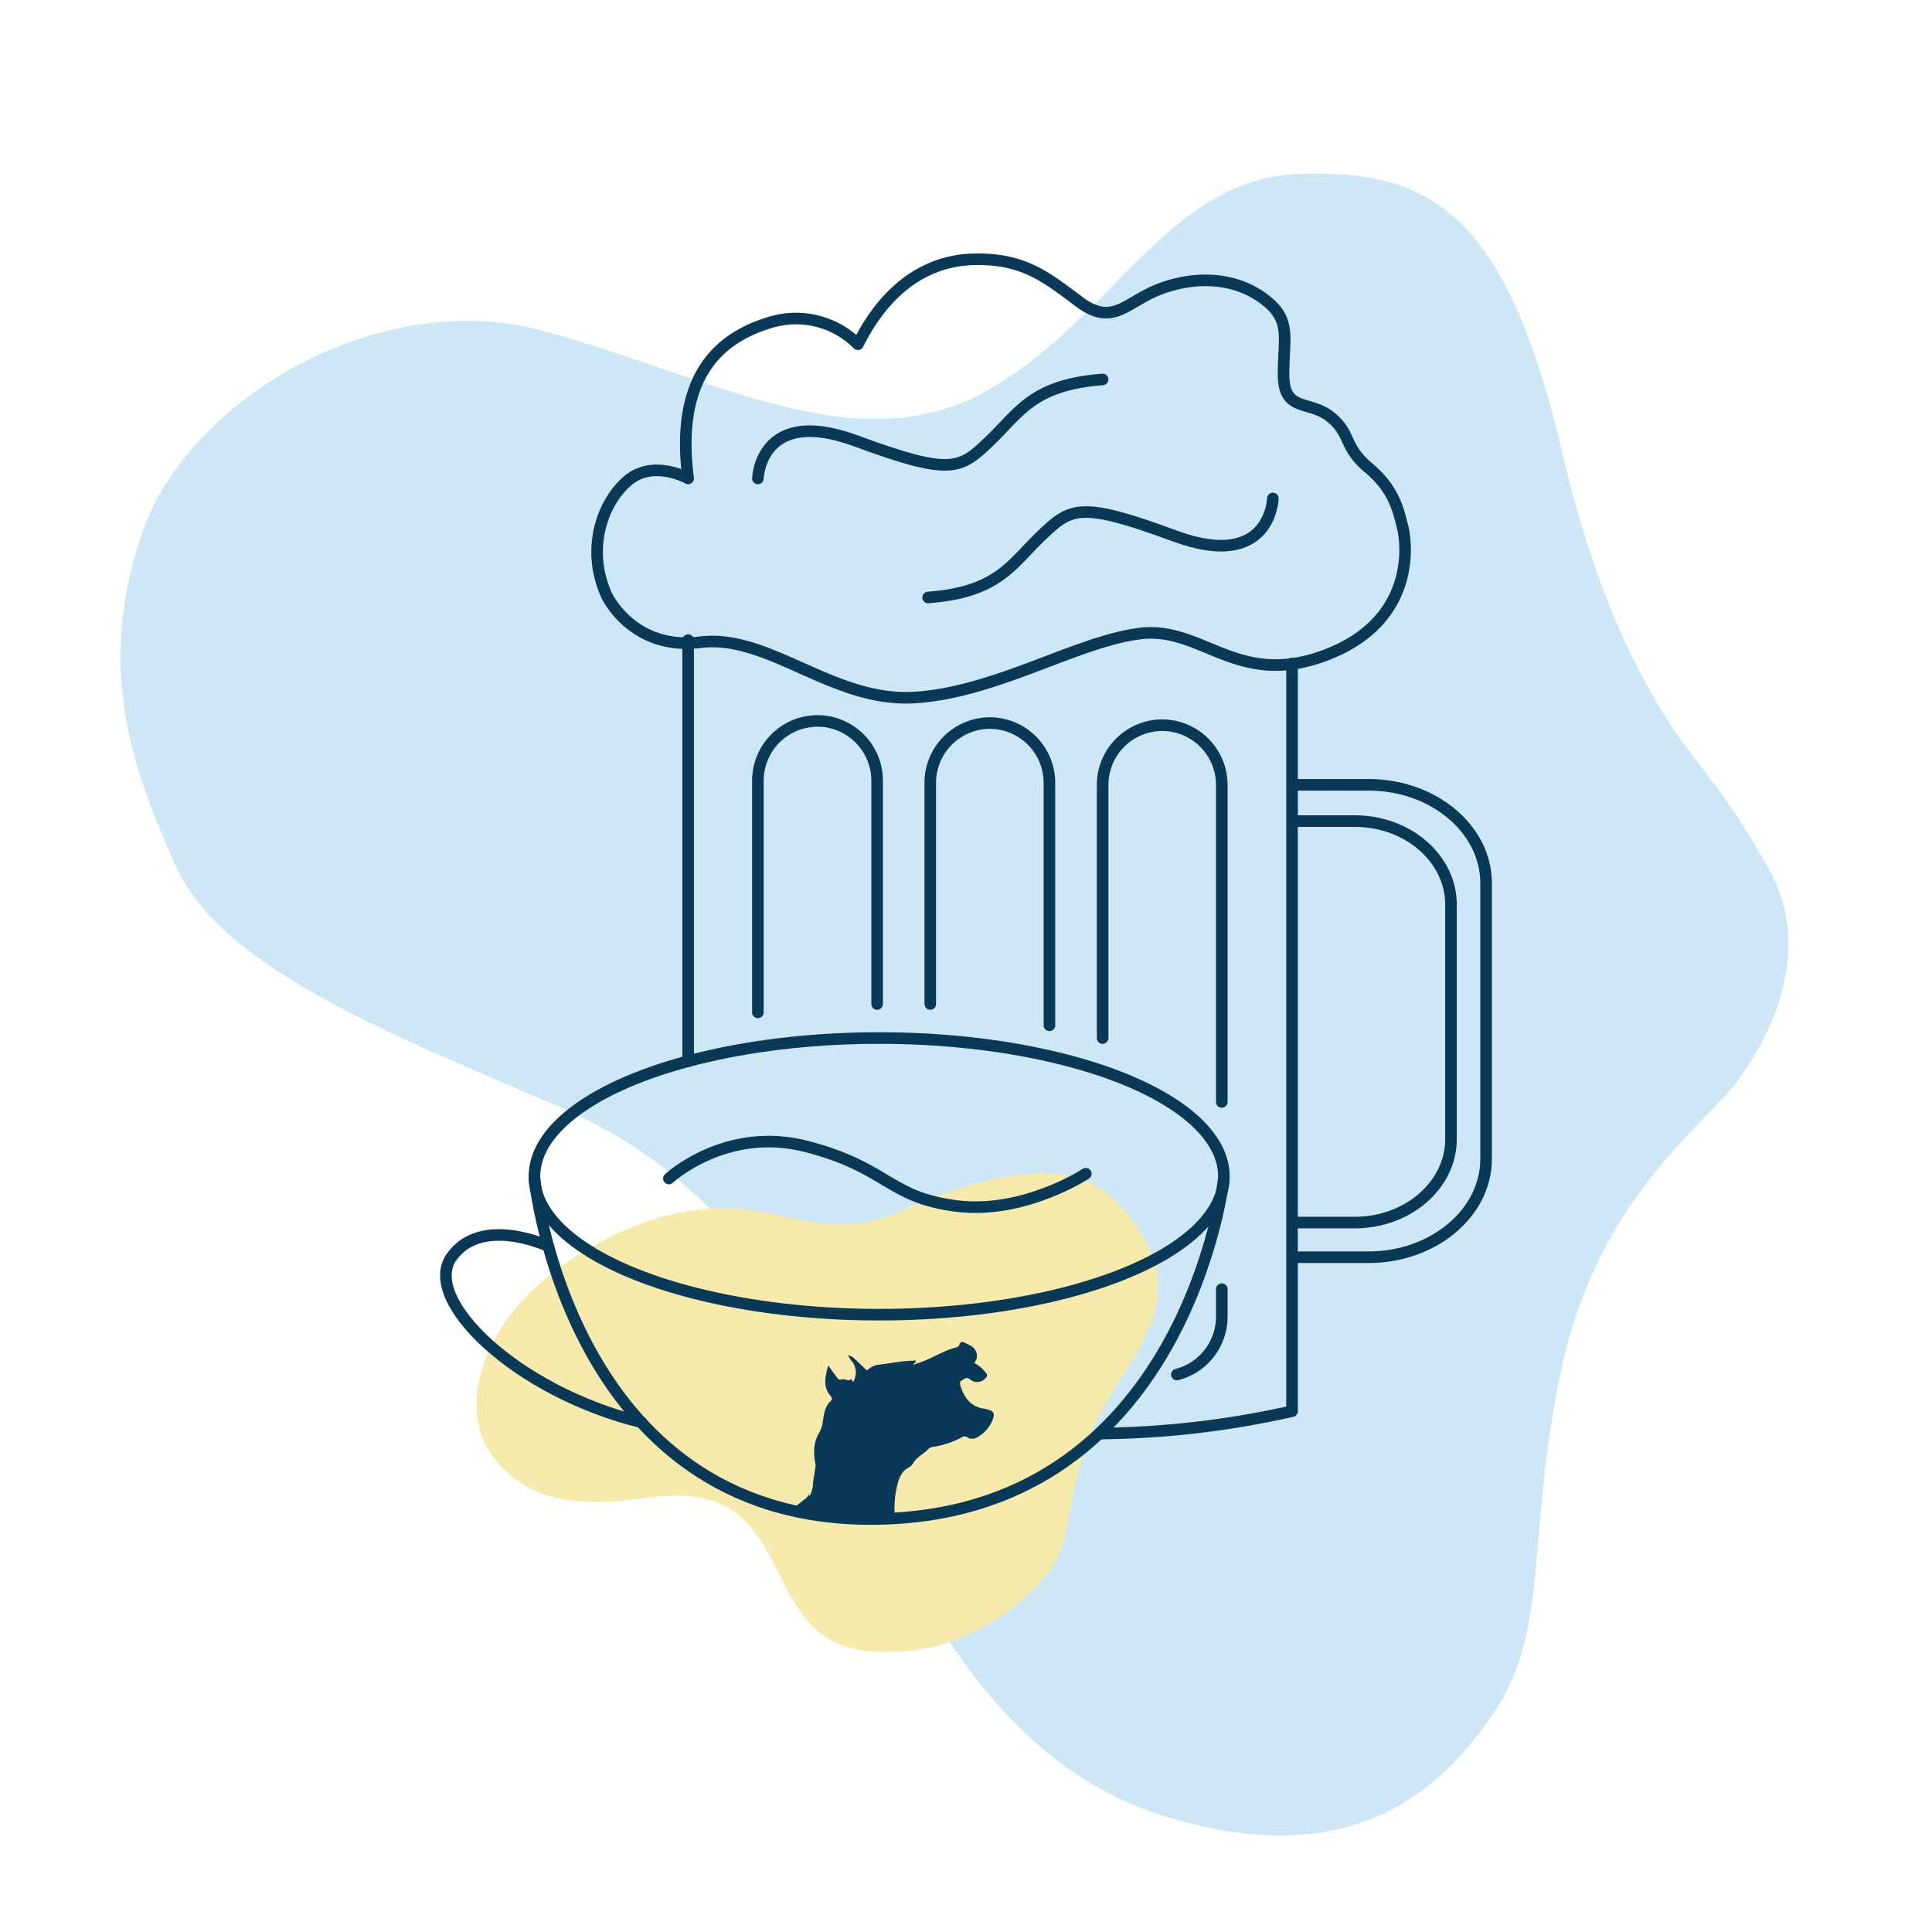 <svg id="Layer_1" data-name="Layer 1" xmlns="http://www.w3.org/2000/svg" viewBox="0 0 500 500"><path d="M404.43,117.51c4.51,19.16,12.43,46.72,28.63,71.13,6,9.08,13.3,15.91,24.56,35.93,12.23,21.72.29,44.29-8.36,55.66s-35.3,30.06-44.82,72.6-3.16,68-17.32,89.62-38.16,42.7-86.48,27.34-69.07-68.55-82.95-101.08S187.25,305,145,286.6s-87.19-35.43-99.35-62.17S25.12,172,36.76,137.91,97.11,74.59,139,85.26s81.16,34.7,115,16.6S301.47,46.2,336.38,45,390,56.21,404.43,117.51Z" fill="#cee7f6"/><path d="M238.52,311.07c-6.8,2.66-13.6,7.29-27,5.43s-29.56-10.4-59.22,6.65-33.41,42.12-25.2,53.25,19.92,14,39.08,11.4S193,389.74,201,406.2s13.72,22.46,33.08,21.16,38.32-16.58,41.27-28.7,2.94-23.57,13.78-40.32,14.89-26.06,5-41S270.34,298.65,238.52,311.07Z" fill="#f7eaad"/><path d="M138.31,305s8.82,88.12,87,88.12c81.51,0,91.42-88.12,91.42-88.12" fill="none" stroke="#093956" stroke-linecap="round" stroke-linejoin="round" stroke-width="3"/><ellipse cx="227.53" cy="304.44" rx="89.22" ry="35.8" fill="none" stroke="#093956" stroke-linecap="round" stroke-linejoin="round" stroke-width="3"/><path d="M141.9,322.5s-17.35-8.14-25.07,2.87,16.68,34.72,49.1,42.69" fill="none" stroke="#093956" stroke-linecap="round" stroke-linejoin="round" stroke-width="3"/><line x1="178.09" y1="274.64" x2="178.09" y2="165.66" fill="none" stroke="#093956" stroke-linecap="round" stroke-linejoin="round" stroke-width="3"/><path d="M334.38,171.71v193.5A235.85,235.85,0,0,1,284.55,371" fill="none" stroke="#093956" stroke-linecap="round" stroke-linejoin="round" stroke-width="3"/><path d="M334.93,316.39h15.76c13.66,0,24.83-9.72,24.83-21.61V234.11c0-11.89-11.17-21.61-24.83-21.61H334.93" fill="none" stroke="#093956" stroke-linecap="round" stroke-linejoin="round" stroke-width="3"/><path d="M334.93,325.37h19.28c16.72,0,30.39-11.44,30.39-25.43v-71.4c0-14-13.67-25.43-30.39-25.43H334.93" fill="none" stroke="#093956" stroke-linecap="round" stroke-linejoin="round" stroke-width="3"/><path d="M157,154.09s6.61,14.32,24.23,12.12,34.15,15.42,55.08,14.32S278.2,166.21,294.72,164s25.34,14.32,48.47,5.51,20.93-28.64,19.83-33-2.21-9.92-8.82-15.42-4.4-8.82-9.91-13.22-12.11-1.1-12.11-11,2.2-14.32-5.51-19.82S309,71.48,300.23,74.78s-12.11,9.92-20.93,3.31-14.32-11-26.43-11-23.13,6.61-30.84,22a22.65,22.65,0,0,0-23.13-5.51c-14.32,4.41-24,15.48-20.81,40.23,0,0-8.93-5-15.54.53S151.53,142,157,154.09Z" fill="none" stroke="#093956" stroke-linecap="round" stroke-linejoin="round" stroke-width="3"/><path d="M196.14,262V202a15.47,15.47,0,0,1,15.42-15.42h0A15.47,15.47,0,0,1,227,202v57.83" fill="none" stroke="#093956" stroke-linecap="round" stroke-linejoin="round" stroke-width="3"/><path d="M240.75,259.83V202.55a15.47,15.47,0,0,1,15.42-15.42h0a15.47,15.47,0,0,1,15.42,15.42v62.79" fill="none" stroke="#093956" stroke-linecap="round" stroke-linejoin="round" stroke-width="3"/><path d="M285.36,268.64V203.11a15.47,15.47,0,0,1,15.42-15.43h0a15.47,15.47,0,0,1,15.42,15.43v82.06" fill="none" stroke="#093956" stroke-linecap="round" stroke-linejoin="round" stroke-width="3"/><path d="M173.11,305s14.73-13.77,35.76-8.26,21,13.1,38.55,15.36S281,303.76,281,303.76" fill="none" stroke="#093956" stroke-linecap="round" stroke-linejoin="round" stroke-width="3"/><path d="M316.2,333.63v7.16a15.47,15.47,0,0,1-11.62,14.94" fill="none" stroke="#093956" stroke-linecap="round" stroke-linejoin="round" stroke-width="3"/><path d="M196.14,123.82s.55-18.88,25.34-9.73,27,7.37,34.69,0,11-14.51,29.19-15.89" fill="none" stroke="#093956" stroke-linecap="round" stroke-linejoin="round" stroke-width="3"/><path d="M329.42,129s-.55,18.88-25.33,9.73-27-7.37-34.7,0-11,14.51-29.19,15.9" fill="none" stroke="#093956" stroke-linecap="round" stroke-linejoin="round" stroke-width="3"/><path d="M211,379.24a.64.64,0,0,1,0,.07C211.08,379.12,211.07,379.12,211,379.24Z" fill="#093956"/><path d="M210.32,383.84a.06.06,0,0,1,0,0C210.3,383.89,210.31,383.89,210.32,383.84Z" fill="#093956"/><path d="M231.7,393.37a23.69,23.69,0,0,1,.52-9c.46-2,1.16-3.65,3-4.61a2.86,2.86,0,0,0,1.13-1.13c1-1.68,2.73-2.3,3.93-3.65a2.19,2.19,0,0,1,1.32-.55,23.1,23.1,0,0,0,7.37-2.48,1.21,1.21,0,0,1,1.35,0,2.25,2.25,0,0,0,2.35.15,8.82,8.82,0,0,0,4.28-4.81c.55-1.52.16-2.1-1.32-2.51a11.43,11.43,0,0,0-1.19-.27c-3.17-.49-4.88-2.71-5.86-5.82-.18-.6-.23-1.17.36-1.45s1.16-1,2-.35a2.81,2.81,0,0,0,4.14-.28.8.8,0,0,0,.07-1.29,8.71,8.71,0,0,0-3-2.59c1.28-1.61.7-3.66-1.26-4.63-.33-.17-.7-.28-1-.48-.72-.41-1.3-.58-1.66.48a.79.79,0,0,1-.54.55c-3.31.79-6.21,2.75-9.4,3.89l-1.48.49c-.16.11-.31.21-.48,0l.33-.2c.12-.19.39-.28.32-.59s-.33-.1-.5-.1c-2.91.05-5.8.64-8.67,1a4.84,4.84,0,0,0-3.07,1.24c-.35.35-.54.17-.82-.09q-1.31-1.32-2.67-2.55a3.34,3.34,0,0,0-1.72-1,4.51,4.51,0,0,0,1.07,1.71,4.67,4.67,0,0,1,.53,4.55c-.1.28-.34,1.08-.66.07,0-.13-.12-.14-.25-.07-.82.53-1.66-.3-2.49,0-.56.23-.93-.21-1.22-.63-.73-1-1.4-1.95-2.17-3-.76,2.82-1.45,5.49.62,7.9.52.59.41,1-.17,1.52-1.24,1.27-1.57,3.11-1.81,4.82a8.31,8.31,0,0,1-1,3.23c-1.49,2.56-1.55,5.23-.87,8.37,0-.12,0-.12,0,.07a.64.64,0,0,0,0-.07c-.11.58-.65,4.26-.72,4.6.2,1.09-1,4.3-1,2.94a4.12,4.12,0,0,1-1.45,1.48c-1.25,1-2.46,2-3.65,3A80.58,80.58,0,0,0,231.7,393.37Z" fill="#093956"/></svg>